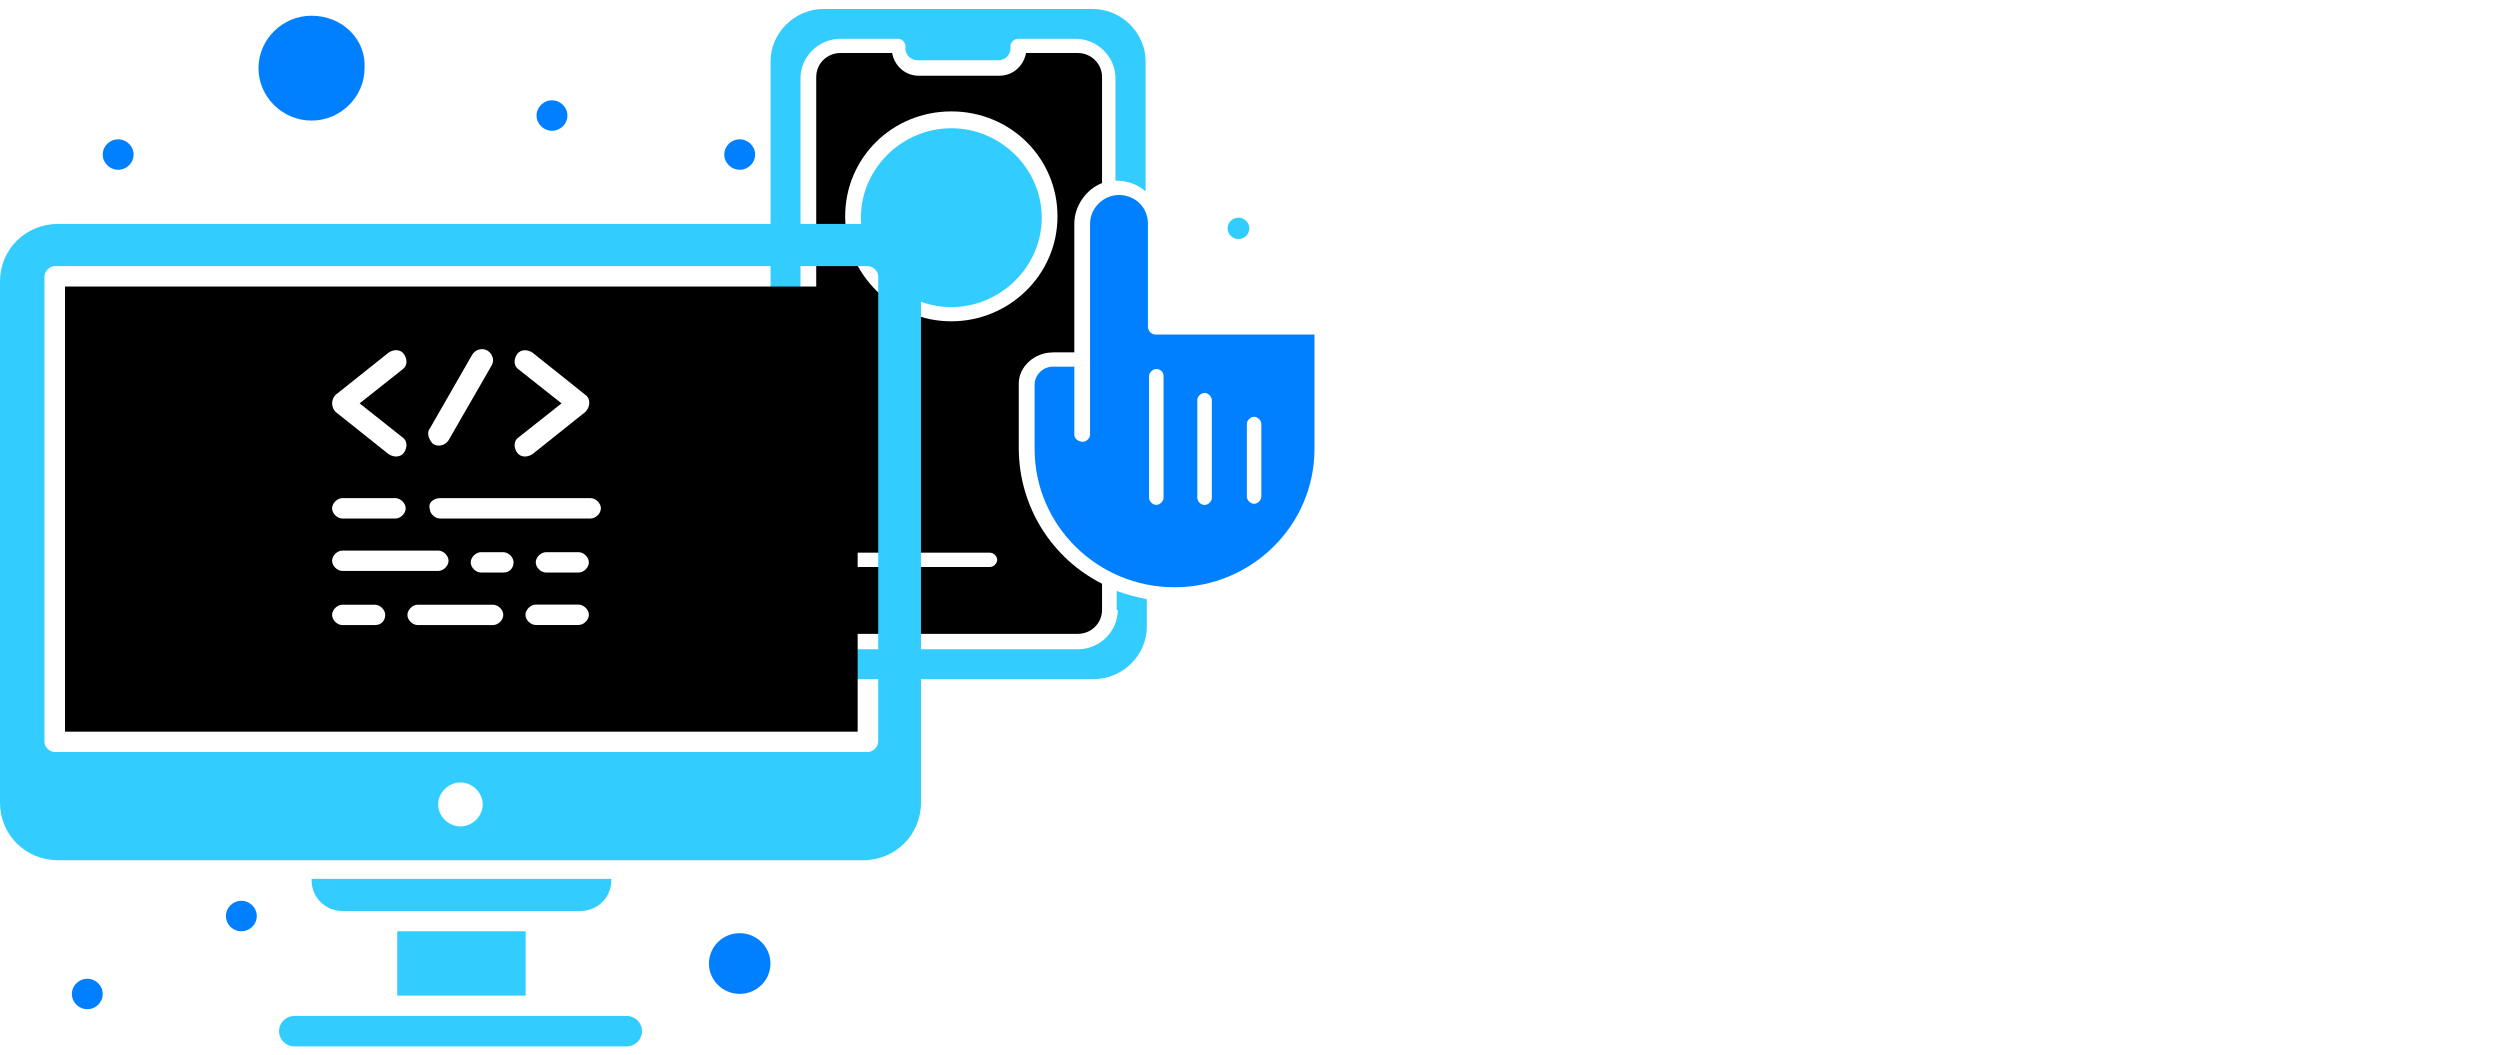 <?xml version="1.0" encoding="UTF-8"?>
<svg id="Layer_2" data-name="Layer 2" xmlns="http://www.w3.org/2000/svg" viewBox="0 0 247.97 104.68">
  <defs>
    <style>
      .cls-1 {
        fill: none;
      }

      .cls-2 {
        fill: #0080ff;
      }

      .cls-3 {
        fill: #3cf;
      }
    </style>
  </defs>
  <g id="Layer_2-2" data-name="Layer 2">
    <rect class="cls-1" width="247.97" height="104.68"/>
    <g>
      <path class="cls-3" d="m94.36,12.72c-4.91,0-8.97,4.02-8.97,8.87s4.07,8.87,8.97,8.87,8.97-4.02,8.97-8.87-4.07-8.87-8.97-8.87Z"/>
      <path d="m104.41,34.95h2.15v-12.77c0-1.77,1.2-3.43,2.75-4.02V7.63c0-1.3-1.08-2.37-2.39-2.37h-5.15c-.24,1.3-1.32,2.25-2.63,2.25h-8.02c-1.32,0-2.39-.95-2.63-2.25h-5.14c-1.32,0-2.39,1.06-2.39,2.37v47.19h17.23c.36,0,.72.35.72.71s-.36.71-.72.71h-17.23v4.26c0,1.3,1.08,2.37,2.39,2.37h23.57c1.32,0,2.39-1.06,2.39-2.37v-2.6c-4.91-2.48-8.26-7.57-8.26-13.48v-6.39c0-1.66,1.56-3.07,3.35-3.07Zm-10.05-3.08c-5.74,0-10.53-4.61-10.53-10.41s4.67-10.41,10.53-10.41,10.53,4.61,10.53,10.41-4.79,10.41-10.53,10.41Z"/>
      <path class="cls-2" d="m113.86,32.47v-10.29c0-1.66-1.32-2.84-2.87-2.84s-2.87,1.3-2.87,2.84v20.93c0,.36-.36.71-.72.71s-.84-.24-.84-.71v-6.74h-2.15c-.96,0-1.79.83-1.79,1.77v6.39c0,7.57,6.22,13.72,13.88,13.72s13.88-6.15,13.88-13.72v-11.35h-15.79c-.36,0-.72-.35-.72-.71Zm9.81,9.58c0-.35.36-.71.72-.71s.72.36.72.71v7.21c0,.35-.36.71-.72.71s-.72-.36-.72-.71v-7.21Zm-4.91-2.37c0-.35.36-.71.72-.71s.72.36.72.71v9.7c0,.35-.36.71-.72.71s-.72-.35-.72-.71v-9.7Zm-3.35-2.37v12.06c0,.35-.36.71-.72.71s-.72-.35-.72-.71v-12.06c0-.35.36-.71.72-.71s.72.24.72.71Z"/>
      <path class="cls-3" d="m110.87,60.5c0,2.13-1.79,3.9-3.95,3.9h-23.57c-2.15,0-3.95-1.77-3.95-3.9V7.75c0-2.13,1.8-3.9,3.95-3.9h5.74c.36,0,.72.35.72.71v.24c0,.71.6,1.18,1.2,1.18h8.02c.72,0,1.2-.59,1.2-1.18v-.24c0-.35.36-.71.72-.71h5.74c2.15,0,3.95,1.77,3.95,3.9v10.17c1.2,0,2.15.35,2.99,1.06V6.09c0-2.84-2.39-5.2-5.26-5.2h-26.68c-2.87,0-5.26,2.37-5.26,5.2v56.07c0,2.84,2.39,5.2,5.26,5.2h26.8c2.87,0,5.26-2.37,5.26-5.2v-2.72c-1.08-.24-2.03-.47-2.99-.83v1.89h.12Z"/>
      <path class="cls-3" d="m122.84,21.59c.59,0,1.08.48,1.08,1.06s-.48,1.06-1.08,1.06-1.08-.48-1.08-1.06.48-1.06,1.08-1.06Z"/>
      <path d="m6.45,72.57h78.62V28.42H6.45v44.15Zm33.96-11.58c0-.5.51-1.01,1.02-1.01h7.47c.51,0,1.02.5,1.02,1.01s-.51,1.01-1.02,1.01h-7.47c-.51,0-1.02-.5-1.02-1.01Zm9.51-4.2h-2.21c-.51,0-1.02-.5-1.02-1.01s.51-1.01,1.02-1.01h2.21c.51,0,1.02.5,1.02,1.01s-.34,1.01-1.02,1.01Zm7.47,5.2h-4.25c-.51,0-1.02-.5-1.02-1.01s.51-1.01,1.02-1.01h4.25c.51,0,1.02.5,1.02,1.01s-.51,1.01-1.02,1.01Zm0-5.2h-3.23c-.51,0-1.02-.5-1.02-1.01s.51-1.01,1.02-1.01h3.23c.51,0,1.02.5,1.02,1.01s-.51,1.01-1.02,1.01Zm-5.94-20.14c-.51-.34-.51-1.01-.17-1.51.34-.5,1.02-.5,1.53-.17l5.26,4.2c.51.33.51,1.17,0,1.68l-5.26,4.2c-.51.33-1.19.33-1.53-.17-.34-.5-.34-1.18.17-1.51l4.25-3.36-4.25-3.36Zm-8.83,5.88l4.24-7.39c.34-.5,1.02-.67,1.53-.34.51.34.68,1.01.34,1.51l-4.25,7.38c-.34.5-1.02.67-1.53.34-.34-.34-.68-1.01-.34-1.51Zm1.02,6.88h14.94c.51,0,1.02.5,1.02,1.01s-.51,1.01-1.02,1.01h-14.94c-.51,0-1.02-.5-1.02-1.01-.17-.5.34-1.01,1.02-1.01Zm-10.36-10.24l5.27-4.2c.51-.34,1.19-.34,1.53.17.34.5.34,1.18-.17,1.51l-4.24,3.36,4.24,3.36c.51.33.51,1.01.17,1.51-.34.5-1.02.5-1.53.17l-5.27-4.2c-.17-.17-.34-.5-.34-.84s.17-.67.34-.84Zm.68,10.24h5.26c.51,0,1.02.5,1.02,1.01s-.51,1.01-1.02,1.01h-5.26c-.51,0-1.02-.5-1.02-1.01s.51-1.01,1.02-1.01Zm0,5.2h9.51c.51,0,1.02.5,1.02,1.01s-.51,1.01-1.02,1.01h-9.51c-.51,0-1.02-.5-1.02-1.01s.51-1.01,1.02-1.01Zm0,5.37h3.23c.51,0,1.02.5,1.02,1.01s-.34,1.01-1.02,1.01h-3.23c-.51,0-1.02-.5-1.02-1.01s.51-1.01,1.02-1.01Z"/>
      <path class="cls-3" d="m57.57,90.36c1.7,0,3.06-1.34,3.06-3.02v-.17h-29.72v.17c0,1.68,1.36,3.02,3.06,3.02h23.6Z"/>
      <path class="cls-2" d="m30.9,1.56c-2.89,0-5.26,2.35-5.26,5.2s2.38,5.2,5.26,5.2,5.26-2.35,5.26-5.2c.17-2.85-2.21-5.2-5.26-5.2Z"/>
      <rect class="cls-3" x="39.4" y="92.37" width="12.74" height="6.38"/>
      <path class="cls-3" d="m85.58,22.21H5.77c-3.23,0-5.77,2.52-5.77,5.71v51.7c0,3.19,2.55,5.71,5.77,5.71h79.81c3.23,0,5.77-2.52,5.77-5.71V27.75c0-3.02-2.55-5.54-5.77-5.54Zm-39.91,59.76c-1.19,0-2.21-1.01-2.21-2.18s1.02-2.18,2.21-2.18,2.21,1.01,2.21,2.18-1.02,2.18-2.21,2.18Zm41.43-8.39c0,.5-.51,1.01-1.02,1.01H5.43c-.51,0-1.02-.5-1.02-1.01V27.41c0-.5.51-1.01,1.02-1.01h80.66c.51,0,1.02.5,1.02,1.01v46.16Z"/>
      <path class="cls-3" d="m62.15,100.77H29.21c-.85,0-1.53.67-1.53,1.51s.68,1.51,1.53,1.51h32.94c.85,0,1.53-.67,1.53-1.51s-.68-1.51-1.53-1.51Z"/>
      <path class="cls-2" d="m23.94,89.35c.84,0,1.53.68,1.53,1.51s-.68,1.51-1.53,1.51-1.53-.68-1.53-1.51.68-1.51,1.53-1.51Z"/>
      <path class="cls-2" d="m73.37,92.56c1.68,0,3.05,1.35,3.05,3.01s-1.36,3.01-3.05,3.01-3.05-1.35-3.05-3.01,1.36-3.01,3.05-3.01Z"/>
      <path class="cls-2" d="m73.37,13.82c.84,0,1.53.68,1.53,1.51s-.69,1.51-1.53,1.51-1.53-.68-1.53-1.51.68-1.51,1.53-1.51Z"/>
      <path class="cls-2" d="m11.72,13.82c.84,0,1.53.68,1.53,1.51s-.69,1.51-1.53,1.51-1.53-.68-1.53-1.51.69-1.51,1.53-1.51Z"/>
      <path class="cls-2" d="m8.66,97.08c.84,0,1.53.68,1.53,1.51s-.69,1.51-1.53,1.51-1.53-.68-1.53-1.51.69-1.51,1.53-1.51Z"/>
      <path class="cls-2" d="m54.75,9.95c.84,0,1.53.68,1.53,1.51s-.69,1.51-1.53,1.51-1.53-.68-1.53-1.51.69-1.51,1.53-1.51Z"/>
    </g>
  </g>
</svg>